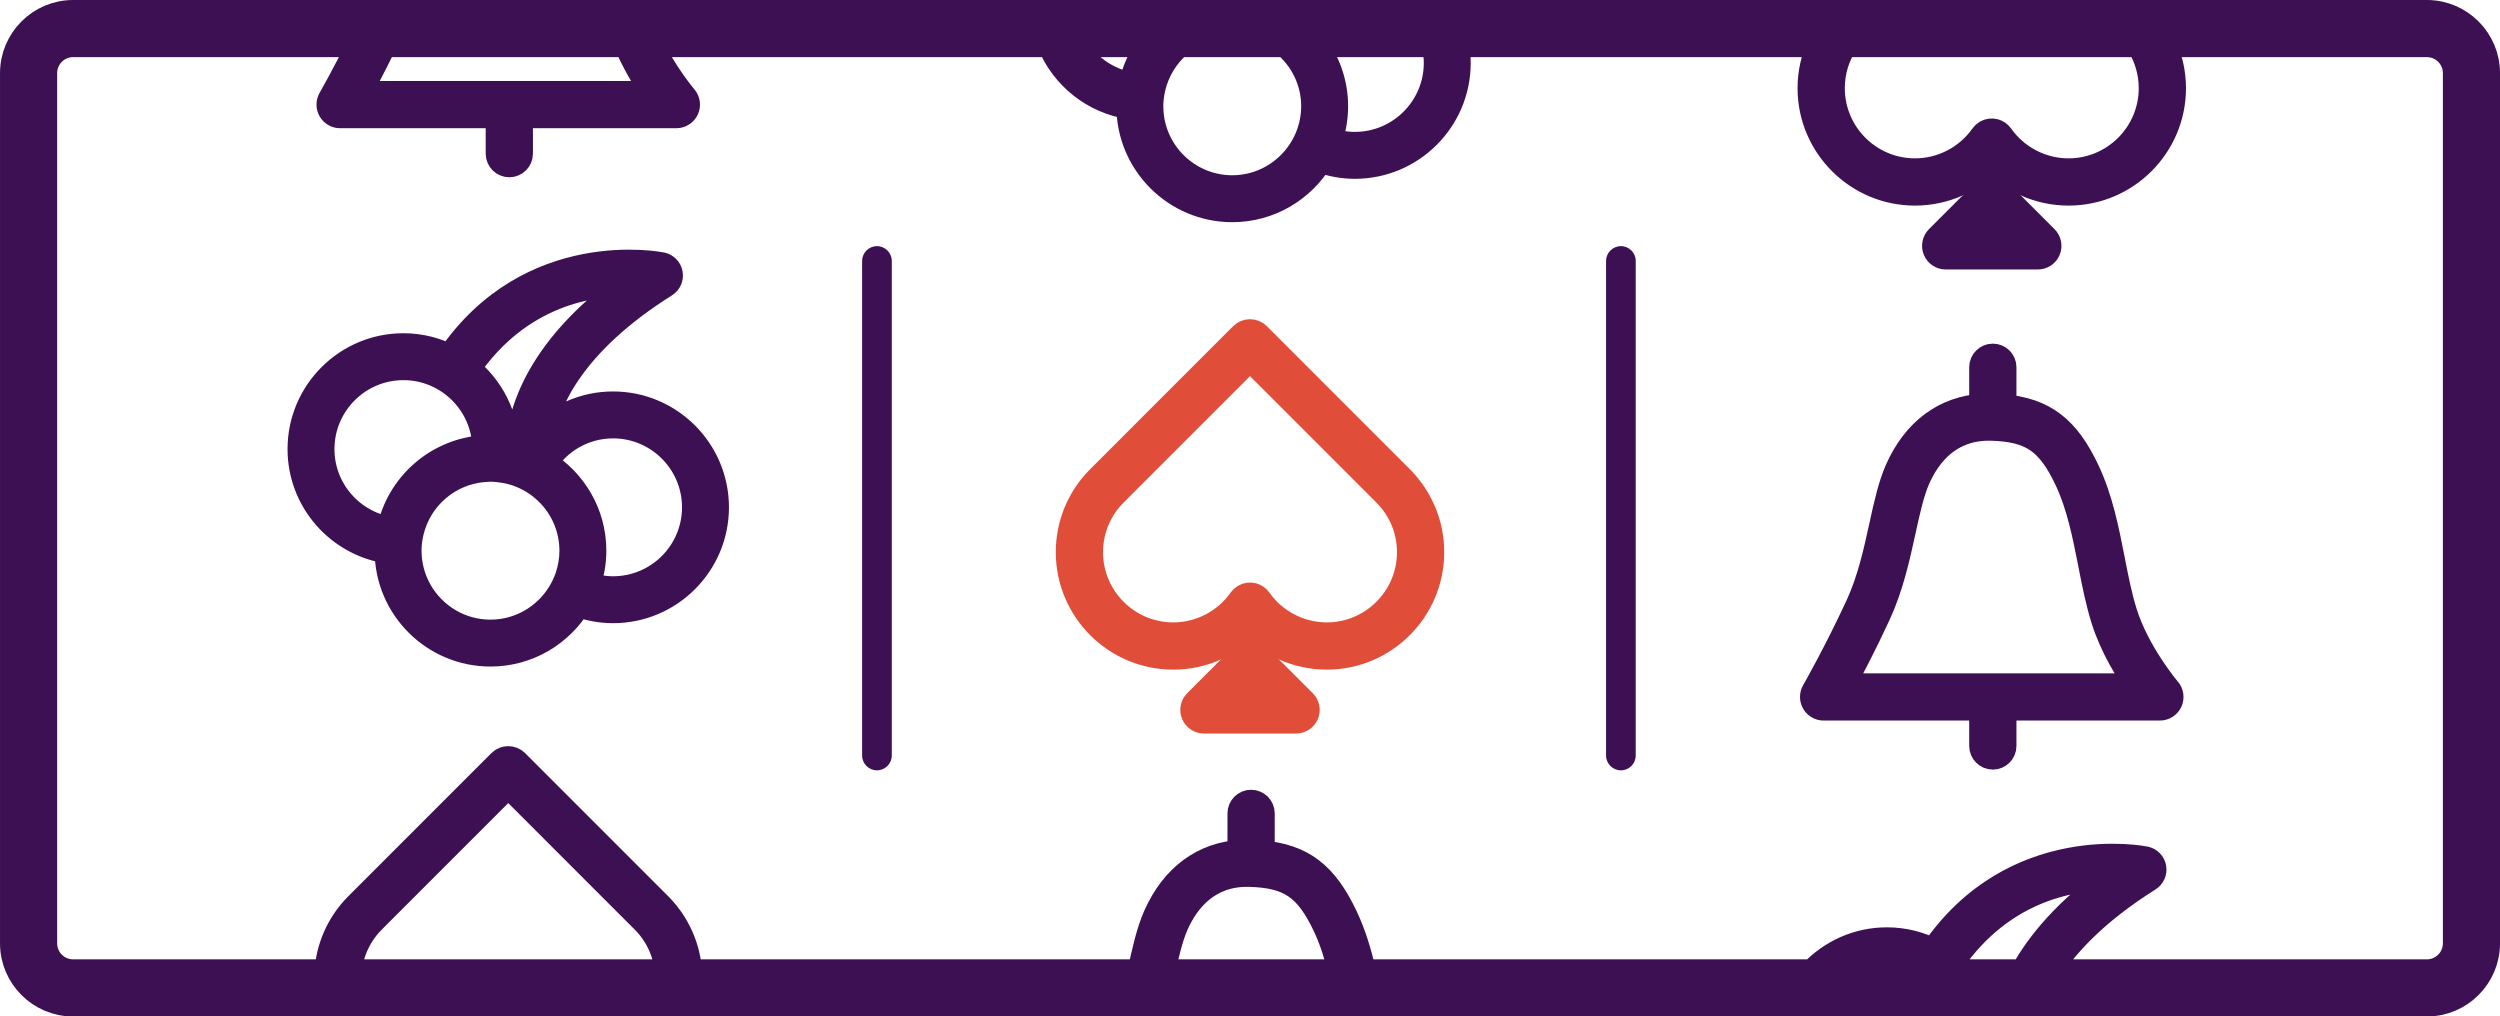 <?xml version="1.0" encoding="UTF-8"?>
<svg width="182px" height="74px" viewBox="0 0 182 74" version="1.1" xmlns="http://www.w3.org/2000/svg" xmlns:xlink="http://www.w3.org/1999/xlink">
    <!-- Generator: Sketch 54.1 (76490) - https://sketchapp.com -->
    <title>Icons/icon-ER-slots</title>
    <desc>Created with Sketch.</desc>
    <g id="GET-ENCORE-REWARDS" stroke="none" stroke-width="1" fill="none" fill-rule="evenodd">
        <g id="D-GET-ENCORE-G" transform="translate(-389, -1895)">
            <g id="Group-9" transform="translate(120, 1723)">
                <g id="1-Point-Copy">
                    <g id="Amenities" transform="translate(48, 47)">
                        <g id="Group-8" transform="translate(177, 72)">
                            <g id="Icons/icon-ER-slots">
                                <polygon id="Guide" fill-opacity="0" fill="#3C1053" points="0 180 270 180 270 0 0 0"></polygon>
                                <g id="icon-ER-slots" stroke-width="1" transform="translate(45, 54)">
                                    <path d="M62.842,55.08 C62.245,55.08 61.762,54.597 61.762,54 L61.762,18 C61.762,17.403 62.245,16.92 62.842,16.92 C63.438,16.92 63.922,17.403 63.922,18 L63.922,54 C63.922,54.597 63.438,55.08 62.842,55.08" id="Fill-2" fill="#3C1053"></path>
                                    <path d="M117.001,55.08 C116.405,55.08 115.921,54.597 115.921,54 L115.921,18 C115.921,17.403 116.405,16.92 117.001,16.92 C117.598,16.92 118.081,17.403 118.081,18 L118.081,54 C118.081,54.597 117.598,55.08 117.001,55.08" id="Fill-4" fill="#3C1053"></path>
                                    <path d="M79.528,34.426 L79.532,34.426 L79.528,34.426 Z M90.179,42.429 C90.344,42.471 90.491,42.571 90.59,42.712 C91.736,44.338 93.604,45.31 95.589,45.31 C98.958,45.31 101.699,42.569 101.699,39.199 C101.699,37.594 101.08,36.078 99.957,34.929 L99.874,34.845 L90,24.97 L80.06,34.911 L79.528,34.425 L80.043,34.929 C78.92,36.078 78.301,37.594 78.301,39.199 C78.301,42.569 81.042,45.31 84.411,45.31 C86.396,45.31 88.264,44.338 89.41,42.712 C89.527,42.546 89.708,42.437 89.909,42.412 C90.001,42.4 90.092,42.407 90.179,42.429 L90.179,42.429 Z M95.589,46.75 C93.451,46.75 91.422,45.838 90,44.274 C88.577,45.838 86.549,46.75 84.411,46.75 C80.248,46.75 76.861,43.362 76.861,39.199 C76.861,37.218 77.624,35.346 79.009,33.926 L79.112,33.822 L89.491,23.442 C89.761,23.172 90.239,23.172 90.509,23.442 L100.971,33.906 C102.375,35.342 103.139,37.216 103.139,39.199 C103.139,43.362 99.752,46.75 95.589,46.75 L95.589,46.75 Z" id="Fill-6" stroke="#E04E39" stroke-width="2" fill="#CF4B56"></path>
                                    <path d="M88.384,49.96 L91.615,49.96 L90,48.345 L88.384,49.96 Z M93.353,51.4 L86.644,51.4 C86.353,51.4 86.091,51.224 85.979,50.955 C85.868,50.686 85.93,50.376 86.136,50.17 L89.491,46.817 C89.772,46.536 90.228,46.536 90.509,46.817 L93.862,50.17 C94.069,50.376 94.13,50.686 94.019,50.955 C93.907,51.224 93.645,51.4 93.353,51.4 L93.353,51.4 Z" id="Fill-8" stroke="#E04E39" stroke-width="2" fill="#CF4B56"></path>
                                    <path d="M132.983,49.017 C133.607,47.869 134.635,45.915 135.654,43.708 C136.586,41.689 137.055,39.538 137.47,37.64 C137.787,36.186 138.087,34.814 138.538,33.799 C139.313,32.055 140.884,30 143.979,30.086 C146.914,30.172 148.218,31.064 149.559,33.904 C150.45,35.792 150.873,37.95 151.282,40.037 C151.56,41.457 151.823,42.799 152.223,44.072 C152.852,46.073 153.982,47.888 154.782,49.017 L132.983,49.017 Z M156.787,49.268 C156.764,49.242 154.532,46.615 153.597,43.64 C153.22,42.443 152.965,41.14 152.695,39.76 C152.269,37.587 151.829,35.339 150.861,33.289 C149.413,30.222 147.774,28.953 144.798,28.694 L144.798,25.736 C144.798,25.339 144.476,25.016 144.078,25.016 C143.681,25.016 143.358,25.339 143.358,25.736 L143.358,28.658 C140.63,28.811 138.471,30.404 137.222,33.214 C136.711,34.363 136.396,35.805 136.063,37.333 C135.664,39.159 135.212,41.228 134.346,43.105 C132.76,46.542 131.152,49.35 131.136,49.378 C131.008,49.601 131.008,49.875 131.137,50.097 C131.266,50.319 131.503,50.457 131.76,50.457 L143.358,50.457 L143.358,53.306 C143.358,53.704 143.681,54.026 144.078,54.026 C144.476,54.026 144.798,53.704 144.798,53.306 L144.798,50.457 L156.24,50.457 C156.521,50.457 156.777,50.293 156.894,50.038 C157.012,49.782 156.97,49.482 156.787,49.268 L156.787,49.268 Z" id="Fill-10" stroke="#3C1053" stroke-width="2" fill="#3C1053"></path>
                                    <path d="M43.632,41.952 C42.951,41.952 42.299,41.833 41.688,41.623 C41.977,40.831 42.142,39.98 42.142,39.09 C42.142,36.395 40.696,34.037 38.543,32.733 C39.611,31.043 41.49,29.914 43.632,29.914 C46.951,29.914 49.651,32.614 49.651,35.933 C49.651,39.252 46.951,41.952 43.632,41.952 M34.707,45.109 C31.396,45.109 28.702,42.421 28.69,39.113 C28.69,39.105 28.688,39.098 28.688,39.09 C28.688,38.606 28.752,38.138 28.86,37.688 C29.457,35.199 31.6,33.309 34.215,33.096 C34.378,33.083 34.541,33.071 34.707,33.071 C35.031,33.071 35.347,33.104 35.657,33.154 C35.999,33.208 36.331,33.289 36.651,33.399 C37.105,33.555 37.534,33.762 37.932,34.016 C39.609,35.086 40.726,36.958 40.726,39.09 C40.726,39.76 40.611,40.404 40.408,41.007 C40.255,41.461 40.048,41.89 39.796,42.289 C38.729,43.98 36.85,45.109 34.707,45.109 M22.349,31.694 C22.349,28.375 25.049,25.675 28.368,25.675 C31.679,25.675 34.373,28.363 34.385,31.671 C30.93,31.82 28.078,34.33 27.418,37.63 C24.55,37.173 22.349,34.689 22.349,31.694 M44.976,19.563 C37.753,24.689 36.806,29.737 36.79,31.97 C36.467,31.876 36.139,31.795 35.8,31.744 C35.8,31.727 35.803,31.711 35.803,31.694 C35.803,29.326 34.686,27.218 32.956,25.855 C36.795,20.213 42.165,19.496 44.976,19.563 M43.632,28.498 C41.551,28.498 39.674,29.362 38.325,30.746 C38.744,28.272 40.537,23.959 47.387,19.656 C47.631,19.503 47.758,19.217 47.708,18.933 C47.658,18.649 47.441,18.424 47.159,18.364 C47.062,18.344 37.636,16.451 31.77,25.091 C30.749,24.562 29.594,24.259 28.368,24.259 C24.268,24.259 20.933,27.594 20.933,31.694 C20.933,35.421 23.693,38.508 27.275,39.039 C27.275,39.056 27.272,39.073 27.272,39.09 C27.272,43.189 30.607,46.525 34.707,46.525 C37.411,46.525 39.775,45.07 41.076,42.906 C41.875,43.199 42.733,43.368 43.632,43.368 C47.732,43.368 51.068,40.032 51.068,35.933 C51.068,31.833 47.732,28.498 43.632,28.498" id="Fill-12" stroke="#3C1053" stroke-width="2" fill="#3C1053"></path>
                                    <path d="M142.385,16.178 L144.001,14.563 L145.616,16.178 L142.385,16.178 Z M144.51,13.035 C144.229,12.754 143.773,12.755 143.492,13.035 L140.137,16.388 C139.931,16.594 139.869,16.904 139.98,17.173 C140.092,17.443 140.354,17.618 140.645,17.618 L147.354,17.618 C147.646,17.618 147.908,17.443 148.019,17.174 C148.131,16.904 148.069,16.595 147.863,16.389 L144.51,13.035 Z" id="Fill-14" stroke="#3C1053" stroke-width="2" fill="#3C1053"></path>
                                    <path d="M177.841,67.68 C177.841,68.871 176.872,69.84 175.681,69.84 L147.979,69.84 C149.288,67.744 151.54,65.324 155.388,62.906 C155.632,62.753 155.759,62.467 155.709,62.183 C155.659,61.899 155.441,61.674 155.16,61.614 C155.063,61.594 145.637,59.701 139.771,68.341 C138.75,67.812 137.595,67.509 136.369,67.509 C134.245,67.509 132.332,68.408 130.976,69.84 L98.198,69.84 C97.878,68.449 97.477,67.069 96.862,65.768 C95.414,62.7 93.775,61.431 90.8,61.172 L90.8,58.215 C90.8,57.817 90.477,57.495 90.08,57.495 C89.682,57.495 89.36,57.817 89.36,58.215 L89.36,61.137 C86.631,61.289 84.472,62.882 83.223,65.692 C82.712,66.841 82.397,68.284 82.064,69.811 C82.062,69.821 82.059,69.831 82.058,69.84 L49.119,69.84 C49.014,68.021 48.271,66.315 46.972,64.986 L36.51,54.523 C36.24,54.253 35.762,54.253 35.492,54.523 L25.113,64.903 L25.01,65.007 C23.728,66.32 22.988,68.023 22.883,69.84 L4.321,69.84 C3.13,69.84 2.161,68.871 2.161,67.68 L2.161,4.32 C2.161,3.129 3.13,2.16 4.321,2.16 L25.301,2.16 C24.123,4.531 23.148,6.234 23.136,6.256 C23.008,6.479 23.008,6.754 23.137,6.976 C23.266,7.198 23.503,7.335 23.76,7.335 L35.358,7.335 L35.358,10.185 C35.358,10.583 35.681,10.905 36.078,10.905 C36.476,10.905 36.798,10.583 36.798,10.185 L36.798,7.335 L48.24,7.335 C48.521,7.335 48.776,7.171 48.894,6.916 C49.012,6.661 48.969,6.36 48.787,6.147 C48.768,6.126 47.3,4.397 46.246,2.16 L75.495,2.16 C76.475,4.538 78.653,6.3 81.276,6.69 C81.276,6.706 81.273,6.723 81.273,6.74 C81.273,10.839 84.609,14.175 88.708,14.175 C91.412,14.175 93.776,12.72 95.078,10.556 C95.876,10.849 96.734,11.018 97.633,11.018 C101.733,11.018 105.068,7.682 105.068,3.583 C105.068,3.096 105.018,2.621 104.928,2.16 L131.607,2.16 C131.124,3.166 130.862,4.272 130.862,5.418 C130.862,9.581 134.249,12.968 138.412,12.968 C140.55,12.968 142.578,12.056 144.001,10.492 C145.423,12.056 147.452,12.968 149.589,12.968 C153.753,12.968 157.14,9.581 157.14,5.418 C157.14,4.273 156.878,3.169 156.393,2.16 L175.681,2.16 C176.872,2.16 177.841,3.129 177.841,4.32 L177.841,67.68 Z M141.759,69.84 C141.509,69.577 141.242,69.33 140.957,69.105 C144.796,63.463 150.166,62.746 152.977,62.812 C149.508,65.274 147.489,67.717 146.323,69.84 L141.759,69.84 Z M133.193,69.84 C134.117,69.264 135.203,68.925 136.369,68.925 C137.535,68.925 138.621,69.264 139.544,69.84 L133.193,69.84 Z M83.532,69.84 C83.827,68.491 84.117,67.227 84.539,66.277 C85.314,64.534 86.886,62.478 89.98,62.565 C92.916,62.651 94.219,63.543 95.56,66.383 C96.072,67.467 96.427,68.642 96.716,69.84 L83.532,69.84 Z M24.323,69.84 C24.426,68.4 25.024,67.053 26.044,66.009 L25.529,65.506 L26.061,65.991 L36.001,56.05 L45.875,65.925 L45.958,66.009 C46.978,67.052 47.576,68.399 47.679,69.84 L24.323,69.84 Z M44.673,2.16 C45.308,3.669 46.147,5 46.782,5.895 L24.983,5.895 C25.453,5.03 26.154,3.705 26.907,2.16 L44.673,2.16 Z M82.867,2.16 C82.16,3.057 81.651,4.118 81.419,5.28 C79.526,4.978 77.929,3.791 77.058,2.16 L82.867,2.16 Z M84.817,2.16 L92.598,2.16 C93.898,3.264 94.727,4.905 94.727,6.74 C94.727,7.411 94.612,8.054 94.409,8.657 C94.256,9.111 94.049,9.541 93.797,9.94 C92.73,11.63 90.851,12.759 88.708,12.759 C85.397,12.759 82.703,10.071 82.691,6.763 C82.691,6.755 82.689,6.747 82.689,6.74 C82.689,6.256 82.753,5.788 82.861,5.338 C83.163,4.078 83.862,2.973 84.817,2.16 L84.817,2.16 Z M103.475,2.16 C103.587,2.617 103.652,3.092 103.652,3.583 C103.652,6.902 100.952,9.602 97.633,9.602 C96.953,9.602 96.3,9.483 95.689,9.274 C95.978,8.481 96.143,7.631 96.143,6.74 C96.143,5.011 95.546,3.422 94.55,2.16 L103.475,2.16 Z M154.755,2.16 C155.368,3.128 155.7,4.248 155.7,5.418 C155.7,8.787 152.959,11.528 149.589,11.528 C147.605,11.528 145.736,10.557 144.591,8.93 C144.492,8.789 144.345,8.69 144.18,8.648 C144.093,8.625 144.002,8.618 143.91,8.63 C143.709,8.655 143.528,8.764 143.411,8.93 C142.265,10.557 140.397,11.528 138.412,11.528 C135.043,11.528 132.302,8.787 132.302,5.418 C132.302,4.248 132.634,3.128 133.247,2.16 L154.755,2.16 Z M175.681,0 L154.848,0 L152.812,0 L135.19,0 L133.154,0 L104.144,0 L102.458,0 L92.81,0 L85.603,0 L76.389,0 L74.964,0 L45.449,0 L43.951,0 L27.907,0 L26.338,0 L4.321,0 C1.945,0 0.001,1.944 0.001,4.32 L0.001,67.68 C0.001,70.056 1.945,72 4.321,72 L23.067,72 L24.553,72 L47.449,72 L48.934,72 L81.559,72 L83.042,72 L97.181,72 L98.649,72 L129.544,72 L131.124,72 L141.613,72 L143.193,72 L145.365,72 L146.887,72 L149.753,72 L153.522,72 L175.681,72 C178.057,72 180.001,70.056 180.001,67.68 L180.001,4.32 C180.001,1.944 178.057,0 175.681,0 L175.681,0 Z" id="Fill-16" stroke="#3C1053" stroke-width="2" fill="#3C1053"></path>
                                </g>
                            </g>
                        </g>
                    </g>
                </g>
            </g>
        </g>
    </g>
</svg>